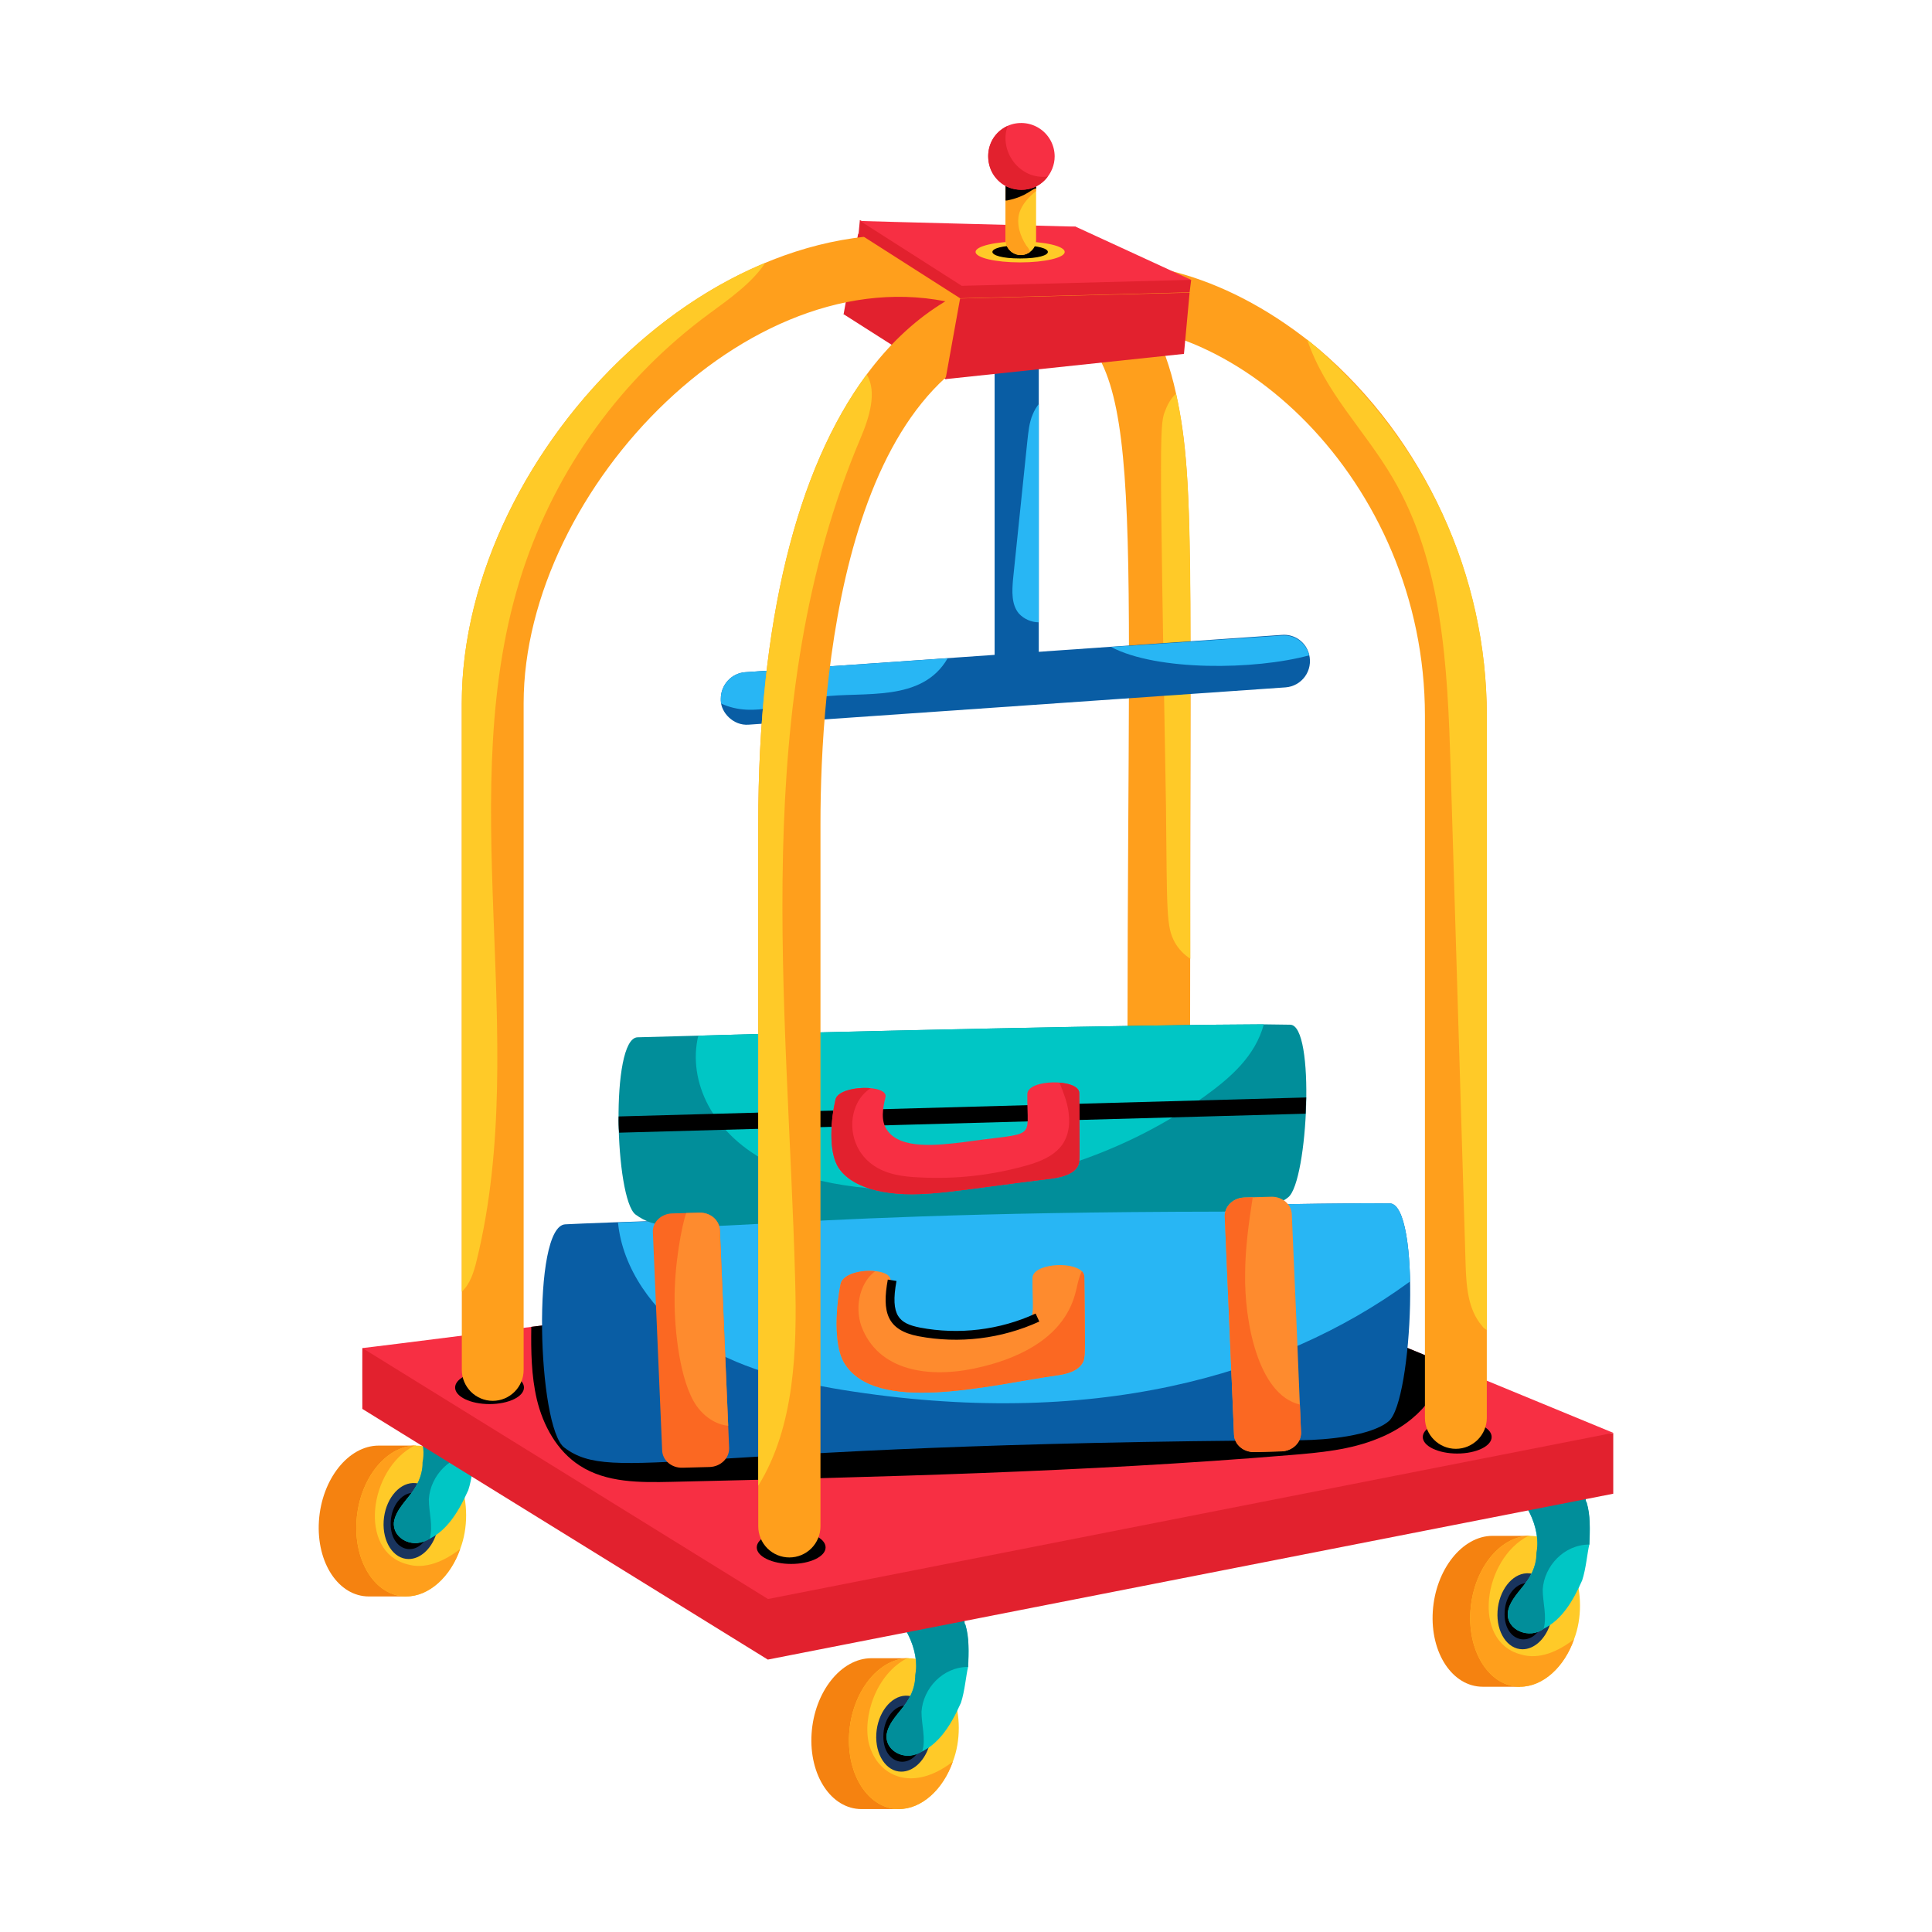 <svg width="120" height="120" viewBox="0 0 120 120" fill="none" xmlns="http://www.w3.org/2000/svg">
<path d="M73.931 78.698C73.931 79.778 73.069 80.618 72.011 80.618C71.758 80.621 71.507 80.573 71.273 80.478C71.038 80.382 70.826 80.241 70.647 80.062C70.468 79.883 70.326 79.671 70.231 79.436C70.136 79.202 70.088 78.951 70.091 78.698C69.709 36.035 71.448 24.676 67.067 20.668C65.664 19.375 63.504 18.921 60.222 19.2C59.97 19.226 59.714 19.201 59.471 19.126C59.228 19.052 59.002 18.93 58.807 18.767C58.612 18.604 58.452 18.404 58.335 18.178C58.218 17.953 58.148 17.706 58.128 17.452C58.106 17.201 58.134 16.948 58.21 16.708C58.287 16.468 58.41 16.245 58.572 16.052C58.735 15.86 58.934 15.701 59.158 15.586C59.382 15.47 59.627 15.4 59.878 15.38C67.78 14.679 71.616 17.847 73.047 24.447C74.321 30.257 73.839 35.164 73.931 78.698Z" fill="#FF9F1C"/>
<path d="M73.931 59.55C73.541 59.297 73.216 58.956 72.982 58.556C72.425 57.554 72.493 56.675 72.421 50.073C71.998 25.896 72.022 26.352 72.421 25.396C72.552 25.052 72.766 24.707 73.047 24.447C74.28 30.061 73.855 36.408 73.931 59.55Z" fill="#FFCA28"/>
<path d="M55.889 111.12C55.964 111.138 55.826 112.366 55.826 112.366H53.513C51.63 112.366 50.241 110.269 50.409 107.679C50.577 105.092 52.237 102.995 54.12 102.995H56.435L55.95 103.787C57.635 105.437 57.665 109.006 55.889 111.12Z" fill="#F58210"/>
<path d="M59.182 109.418C58.58 111.138 57.257 112.366 55.826 112.366C53.963 112.366 52.575 110.269 52.743 107.679C52.909 105.129 54.511 103.069 56.343 102.995H56.435C59.097 102.995 60.19 106.798 59.182 109.418Z" fill="#FFCA28"/>
<path d="M57.672 108.556C57.369 109.423 56.703 110.04 55.983 110.04C55.045 110.04 54.347 108.984 54.43 107.679C54.513 106.396 55.32 105.358 56.241 105.321H56.289C57.628 105.321 58.18 107.236 57.672 108.556Z" fill="#19345D"/>
<path d="M57.275 108.327C56.66 110.092 54.746 109.623 54.873 107.679C54.934 106.728 55.532 105.96 56.217 105.932H56.252C57.244 105.932 57.652 107.35 57.277 108.329L57.275 108.327Z" fill="black"/>
<path d="M59.182 109.418C58.58 111.138 57.257 112.366 55.826 112.366C53.963 112.366 52.575 110.269 52.743 107.679C52.909 105.129 54.511 103.069 56.343 102.995C54.406 103.99 53.55 106.656 53.98 108.341C54.524 110.326 56.664 111.362 59.182 109.418Z" fill="#FF9F1C"/>
<path d="M60.131 103.536C60.004 104.038 59.926 105.042 59.686 105.762C59.025 107.252 58.126 108.724 56.511 109.047C55.732 109.104 55.008 108.546 55.065 107.767C55.174 106.981 55.916 106.322 56.289 105.762C57.12 104.562 57.218 102.609 56.009 100.861C56.066 100.918 56.511 100.861 56.623 100.807C57.253 100.763 56.383 100.92 58.628 100.639C58.961 100.556 59.716 100.407 59.908 100.695C59.908 100.807 59.908 100.861 59.963 100.918C60.185 101.754 60.185 102.7 60.131 103.536Z" fill="#00C6C5"/>
<path d="M60.131 103.536C58.56 103.536 57.332 104.869 57.236 106.32C57.236 107.154 57.513 107.989 57.29 108.768C56.411 109.427 54.984 108.871 55.065 107.767C55.252 106.434 56.845 105.934 56.845 104.036C57.061 102.958 56.647 101.78 56.009 100.861C56.066 100.918 56.511 100.861 56.623 100.807C57.253 100.763 56.383 100.92 58.628 100.639C58.961 100.556 59.716 100.407 59.908 100.695C59.908 100.807 59.908 100.861 59.963 100.918C60.212 101.727 60.161 102.467 60.131 103.536Z" fill="#018E9A"/>
<path d="M94.473 103.519C94.549 103.538 94.412 104.767 94.412 104.767H92.099C90.214 104.767 88.826 102.668 88.994 100.08C89.162 97.493 90.823 95.394 92.705 95.394H95.02L94.536 96.188C96.22 97.835 96.249 101.402 94.473 103.519Z" fill="#F58210"/>
<path d="M97.767 101.817C97.165 103.538 95.843 104.767 94.412 104.767C92.548 104.767 91.161 102.668 91.329 100.08C91.495 97.527 93.096 95.468 94.929 95.394H95.02C97.682 95.394 98.775 99.197 97.767 101.817Z" fill="#FFCA28"/>
<path d="M96.257 100.953C95.954 101.821 95.289 102.439 94.569 102.439C93.63 102.439 92.932 101.383 93.015 100.08C93.098 98.793 93.905 97.756 94.826 97.719H94.874C96.214 97.719 96.766 99.633 96.257 100.953Z" fill="#19345D"/>
<path d="M95.86 100.728C95.245 102.491 93.332 102.022 93.458 100.08C93.519 99.127 94.117 98.357 94.802 98.331H94.837C95.83 98.331 96.238 99.749 95.862 100.731L95.86 100.728Z" fill="black"/>
<path d="M97.767 101.817C97.165 103.538 95.843 104.767 94.412 104.767C92.548 104.767 91.161 102.668 91.329 100.08C91.495 97.527 93.096 95.468 94.929 95.394C92.129 96.831 91.372 101.956 94.468 102.762C95.62 103.111 96.814 102.552 97.767 101.817Z" fill="#FF9F1C"/>
<path d="M98.716 95.935C98.59 96.437 98.511 97.44 98.271 98.16C97.717 99.408 97.036 100.589 95.876 101.169C94.996 101.828 93.569 101.269 93.65 100.165C93.759 99.38 94.501 98.721 94.872 98.16C95.705 96.96 95.804 95.007 94.595 93.262C94.652 93.317 95.097 93.262 95.208 93.205C95.838 93.162 94.968 93.321 97.213 93.04C97.547 92.954 98.302 92.806 98.494 93.094C98.494 93.205 98.494 93.262 98.548 93.317C98.771 94.152 98.771 95.099 98.716 95.935Z" fill="#00C6C5"/>
<path d="M98.716 95.935C97.145 95.935 95.917 97.268 95.821 98.719C95.821 99.552 96.098 100.388 95.876 101.169C94.996 101.828 93.569 101.269 93.65 100.165C93.838 98.835 95.43 98.333 95.43 96.434C95.647 95.357 95.232 94.181 94.595 93.262C94.652 93.317 95.097 93.262 95.208 93.205C95.838 93.162 94.968 93.321 97.213 93.04C97.547 92.954 98.302 92.806 98.494 93.094C98.494 93.205 98.494 93.262 98.548 93.317C98.797 94.126 98.747 94.866 98.716 95.935Z" fill="#018E9A"/>
<path d="M25.287 97.914C25.364 97.931 25.226 99.159 25.226 99.159H22.913C21.028 99.159 19.641 97.063 19.809 94.475C19.977 91.885 21.637 89.789 23.52 89.789H25.835L25.351 90.581C27.035 92.23 27.065 95.797 25.289 97.912L25.287 97.914Z" fill="#F58210"/>
<path d="M28.582 96.212C27.98 97.931 26.657 99.159 25.226 99.159C23.363 99.159 21.975 97.063 22.143 94.475C22.309 91.922 23.91 89.863 25.743 89.789H25.835C28.497 89.789 29.59 93.591 28.582 96.212Z" fill="#FFCA28"/>
<path d="M27.072 95.35C26.769 96.216 26.103 96.834 25.383 96.834C24.445 96.834 23.747 95.778 23.83 94.473C23.913 93.19 24.72 92.151 25.641 92.114H25.689C27.028 92.114 27.58 94.03 27.072 95.35Z" fill="#19345D"/>
<path d="M26.675 95.123C26.06 96.886 24.146 96.417 24.273 94.473C24.334 93.522 24.932 92.754 25.614 92.725H25.652C26.644 92.725 27.052 94.143 26.677 95.123H26.675Z" fill="black"/>
<path d="M28.582 96.212C27.98 97.931 26.657 99.159 25.226 99.159C23.363 99.159 21.975 97.063 22.143 94.475C22.309 91.922 23.91 89.863 25.743 89.789C22.916 91.24 22.22 96.36 25.283 97.157C26.435 97.506 27.628 96.947 28.582 96.212Z" fill="#FF9F1C"/>
<path d="M29.531 90.327C29.404 90.834 29.326 91.835 29.086 92.555C28.422 94.045 27.526 95.518 25.911 95.841C25.132 95.898 24.408 95.339 24.465 94.56C24.574 93.775 25.316 93.116 25.686 92.555C26.52 91.355 26.618 89.402 25.409 87.657C25.508 87.755 28.682 87.028 29.363 87.711C29.585 88.547 29.585 89.492 29.531 90.327Z" fill="#00C6C5"/>
<path d="M29.531 90.327C27.96 90.327 26.732 91.663 26.636 93.114C26.636 93.947 26.913 94.783 26.69 95.564C25.811 96.221 24.384 95.664 24.465 94.56C24.641 93.303 26.245 92.675 26.245 90.829C26.461 89.751 26.047 88.575 25.409 87.657C25.508 87.755 28.682 87.028 29.363 87.711C29.612 88.521 29.561 89.258 29.531 90.327Z" fill="#018E9A"/>
<path d="M61.778 20.151H64.521V42.84H61.778V20.151Z" fill="#095DA4"/>
<path d="M52.398 19.516L58.73 23.548L65.668 20.358C65.668 20.358 62.808 15.602 62.286 15.681C61.765 15.759 58.342 16.763 57.993 16.822C57.644 16.881 55.017 17.749 55.017 17.749L52.427 19.451" fill="#E2212E"/>
<path d="M53.302 14.509L52.398 19.517L67.207 17.948L66.809 14.084L53.302 14.509ZM100.202 89.01V92.778L47.69 103.08L22.505 87.509C22.501 87.284 22.501 83.479 22.508 83.73L30.017 86.577C43.898 84.812 72.133 81.21 72.133 81.21L92.404 89.56L100.202 89.01Z" fill="#E2212E"/>
<path d="M100.204 88.997L47.701 99.317L22.508 83.73C22.837 83.73 71.921 77.453 72.14 77.424L100.204 88.997Z" fill="#F72F43"/>
<path d="M49.141 97.139C50.322 97.139 51.279 96.679 51.279 96.112C51.279 95.544 50.322 95.084 49.141 95.084C47.96 95.084 47.003 95.544 47.003 96.112C47.003 96.679 47.96 97.139 49.141 97.139Z" fill="black"/>
<path d="M90.51 90.282C91.691 90.282 92.649 89.822 92.649 89.254C92.649 88.687 91.691 88.227 90.51 88.227C89.33 88.227 88.372 88.687 88.372 89.254C88.372 89.822 89.33 90.282 90.51 90.282Z" fill="black"/>
<path d="M30.406 87.21C31.587 87.21 32.544 86.749 32.544 86.182C32.544 85.614 31.587 85.154 30.406 85.154C29.225 85.154 28.268 85.614 28.268 86.182C28.268 86.749 29.225 87.21 30.406 87.21Z" fill="black"/>
<path d="M89.69 84.657C89.583 86.28 88.235 88.292 85.61 89.341C83.884 90.055 81.984 90.227 80.127 90.378C67.346 91.436 54.524 91.739 41.721 92.04C39.757 92.084 37.663 92.106 36 91.026C34.597 90.12 33.733 88.543 33.345 86.924C33 85.456 32.978 83.924 33 82.412C47.553 80.579 72.142 77.424 72.142 77.424L89.69 84.657Z" fill="black"/>
<path d="M86.256 88.274C85.161 89.199 82.346 89.435 80.889 89.453C42.233 89.649 38.101 92.226 35.051 89.911C33.382 88.658 33.013 76.126 35.116 76.045C39.212 75.823 77.891 74.658 86.308 74.743C88.278 74.743 87.751 87.015 86.256 88.274Z" fill="#095DA4"/>
<path d="M87.585 79.593C87.541 79.615 87.497 79.661 87.454 79.685C79.49 85.464 67.8 88.822 52.289 86.322C49.049 85.785 45.757 84.98 43.017 83.127C40.597 81.469 38.664 78.814 38.385 75.932C50.422 75.487 79.185 74.671 86.308 74.743C87.137 74.743 87.534 76.951 87.585 79.593Z" fill="#28B6F4"/>
<path d="M80.025 74.356C79.152 75.098 76.916 75.273 75.772 75.257C44.529 75.297 41.908 77.23 39.467 75.432C38.201 74.435 37.9 64.527 39.589 64.429L43.372 64.327C52.66 64.047 71.308 63.644 78.497 63.624C79.148 63.628 79.684 63.637 80.134 63.646C81.713 63.655 81.24 73.338 80.025 74.356Z" fill="#018E9A"/>
<path d="M78.497 63.624C77.965 65.592 76.453 66.923 74.79 68.119C65.481 74.773 53.452 74.969 48.007 72.329C44.217 70.514 42.696 67.124 43.372 64.327C52.66 64.047 71.308 63.644 78.497 63.624Z" fill="#00C6C5"/>
<path d="M45.288 89.943C45.305 90.57 44.762 91.1 44.066 91.119L42.388 91.163C41.716 91.185 41.145 90.705 41.127 90.079L40.551 76.545C40.512 75.919 41.057 75.388 41.751 75.367L43.431 75.323C44.123 75.301 44.675 75.781 44.714 76.407C44.725 76.669 45.281 89.695 45.288 89.943Z" fill="#FB6822"/>
<path d="M79.593 90.149L77.921 90.192C77.241 90.214 76.673 89.728 76.647 89.106C76.462 84.585 76.261 80.069 76.073 75.563C76.047 74.93 76.593 74.398 77.287 74.378L78.96 74.333C79.641 74.313 80.208 74.795 80.236 75.417C80.437 79.922 80.623 84.441 80.806 88.962C80.832 89.594 80.284 90.129 79.593 90.149Z" fill="#FE8B2E"/>
<path d="M80.81 88.962C80.828 89.588 80.282 90.118 79.588 90.14L77.93 90.183C77.236 90.203 76.665 89.725 76.647 89.099L76.071 75.563C76.054 74.937 76.599 74.407 77.293 74.387L77.808 74.374C77.561 75.971 77.337 77.568 77.337 79.157C77.287 81.989 78.111 86.625 80.74 87.24C80.756 87.821 80.793 88.379 80.81 88.964V88.962Z" fill="#FB6822"/>
<path d="M67.35 79.32C67.383 83.411 67.438 84.164 67.294 84.541C67.019 85.176 66.218 85.355 65.548 85.44C61.344 86.057 54.384 87.847 52.444 84.661C51.742 83.516 51.943 81.046 52.22 79.717C52.499 78.709 55.547 78.67 55.307 79.63C55.15 80.396 55.017 81.275 55.416 81.936C56.217 83.278 58.549 83.06 60.1 82.813C64.806 82.148 64.108 82.686 64.128 79.409C64.102 78.493 66.561 78.312 67.204 78.966C67.298 79.076 67.346 79.185 67.35 79.32Z" fill="#FE8B2E"/>
<path d="M81.131 68.166L81.092 69.174L38.455 70.353C38.423 70.018 38.413 69.681 38.426 69.345L81.131 68.166Z" fill="black"/>
<path d="M67.35 79.32C67.383 83.411 67.438 84.164 67.294 84.541C67.019 85.176 66.218 85.355 65.548 85.44C61.344 86.057 54.384 87.847 52.444 84.661C51.742 83.516 51.943 81.046 52.22 79.717C52.383 79.128 53.494 78.851 54.349 78.962C53.317 79.752 53.049 81.395 53.599 82.612C54.768 85.274 57.993 85.656 61.076 84.871C63.602 84.244 66.028 82.951 66.755 80.457C66.899 79.983 66.951 79.488 67.163 79.034C67.163 79.012 67.185 78.99 67.207 78.966C67.298 79.076 67.346 79.185 67.35 79.32Z" fill="#FB6822"/>
<path d="M67.034 67.883C67.052 71.972 67.1 72.107 66.958 72.41C66.681 72.956 65.88 73.135 65.212 73.22C59.42 73.916 57.22 74.453 54.818 74.023C53.736 73.826 52.671 73.388 52.113 72.574C51.412 71.564 51.622 69.43 51.903 68.256C52.18 67.381 55.244 67.34 54.993 68.171C54.831 68.847 54.696 69.611 55.093 70.185C55.931 71.428 58.296 71.121 59.773 70.951C64.516 70.279 63.777 70.903 63.809 67.972C63.785 67.008 67.01 66.984 67.034 67.883Z" fill="#F72F43"/>
<path d="M67.034 67.883C67.052 71.972 67.1 72.107 66.958 72.41C66.681 72.956 65.88 73.135 65.212 73.22C59.42 73.916 57.22 74.453 54.818 74.023C53.736 73.826 52.671 73.388 52.113 72.574C51.412 71.564 51.622 69.43 51.903 68.256C52.067 67.737 53.225 67.504 54.081 67.591C52.604 68.516 52.468 71.097 54.19 72.338C55.012 72.943 56.09 73.091 57.1 73.13C59.352 73.253 61.608 73.001 63.777 72.386C65.566 71.887 66.604 71.038 66.373 69.09C66.288 68.442 66.048 67.844 65.806 67.246C66.458 67.294 67.023 67.504 67.034 67.883Z" fill="#E2212E"/>
<path d="M45.229 88.556C44.444 88.488 43.711 87.969 43.244 87.29C42.22 85.793 41.891 82.591 41.9 80.762C41.878 78.567 42.358 76.06 42.624 75.345L43.431 75.323C44.123 75.301 44.675 75.781 44.714 76.407C44.893 80.433 45.05 84.506 45.229 88.556Z" fill="#FE8B2E"/>
<path d="M57.046 82.996C55.078 82.617 54.775 81.48 55.143 79.477L55.682 79.564C55.285 81.731 55.852 82.204 57.148 82.46C59.553 82.918 62.101 82.612 64.324 81.587L64.553 82.084C62.205 83.157 59.582 83.476 57.046 82.996Z" fill="black"/>
<path d="M92.348 44.459V88.069C92.348 89.125 91.484 89.989 90.425 89.989C89.367 89.989 88.505 89.125 88.505 88.069V44.459C88.505 29.773 76.344 18.735 66.528 20.302C65.492 20.498 64.499 19.763 64.324 18.727C64.282 18.476 64.291 18.219 64.349 17.971C64.406 17.723 64.512 17.489 64.661 17.282C64.809 17.076 64.997 16.9 65.213 16.766C65.43 16.632 65.67 16.542 65.921 16.501C70.684 15.722 76.394 17.084 81.94 21.705C88.462 27.275 92.348 35.758 92.348 44.459ZM62.295 17.69C62.226 17.933 62.11 18.16 61.954 18.357C61.797 18.555 61.603 18.72 61.382 18.842C61.161 18.964 60.919 19.041 60.668 19.07C60.417 19.098 60.164 19.076 59.921 19.006C47.018 15.306 32.524 30.33 32.524 43.682V85.089C32.524 86.147 31.663 87.009 30.604 87.009C30.096 87.007 29.608 86.804 29.249 86.445C28.889 86.085 28.686 85.597 28.684 85.089V43.682C28.684 27.79 45.521 10.855 60.98 15.314C61.224 15.381 61.452 15.496 61.651 15.653C61.85 15.809 62.015 16.004 62.138 16.225C62.26 16.447 62.337 16.69 62.364 16.942C62.392 17.194 62.368 17.448 62.295 17.69Z" fill="#FF9F1C"/>
<path d="M79.85 42.694L46.501 45.011C45.545 45.088 44.773 44.248 44.771 43.504V43.395C44.771 42.533 45.436 41.817 46.276 41.752L79.628 39.434C80.009 39.403 80.389 39.51 80.698 39.735C81.008 39.96 81.226 40.288 81.314 40.661C81.373 40.892 81.38 41.133 81.335 41.368C81.291 41.602 81.196 41.824 81.056 42.018C80.917 42.211 80.737 42.372 80.529 42.489C80.321 42.606 80.088 42.676 79.85 42.694Z" fill="#095DA4"/>
<path d="M58.863 40.883C57.268 43.652 53.651 42.941 51.074 43.275C49.01 43.591 46.826 44.649 44.793 43.698C44.793 43.632 44.771 43.567 44.771 43.502V43.395C44.771 42.533 45.436 41.817 46.276 41.752L58.863 40.883Z" fill="#28B6F4"/>
<path d="M66.116 18.401C66.2 18.905 66.082 19.422 65.787 19.839C65.492 20.256 65.044 20.539 64.54 20.627C52.279 22.612 50.961 42.646 50.961 51.172V94.804C50.961 95.317 50.757 95.808 50.395 96.171C50.032 96.533 49.541 96.736 49.029 96.736C48.516 96.736 48.025 96.533 47.663 96.171C47.3 95.808 47.097 95.317 47.097 94.804V51.175C47.097 38.695 49.473 29.132 53.832 23.26C56.487 19.676 59.876 17.474 63.914 16.826C64.163 16.781 64.418 16.786 64.665 16.841C64.911 16.896 65.144 17 65.35 17.147C65.555 17.294 65.729 17.481 65.861 17.696C65.993 17.912 66.08 18.152 66.118 18.401H66.116Z" fill="#FF9F1C"/>
<path d="M73.986 17.385L73.889 18.157L59.638 18.528L53.328 14.499L53.4 13.763L53.404 13.674L55.353 14.557L66.707 14.854L71.895 17.237L73.986 17.385Z" fill="#E2212E"/>
<path d="M53.424 13.724C53.507 13.737 66.805 14.077 66.805 14.077L73.985 17.383L59.736 17.753L53.424 13.724Z" fill="#F72F43"/>
<path d="M59.633 18.541L58.73 23.548L73.538 21.98L73.889 18.177L59.633 18.541Z" fill="#E2212E"/>
<path d="M63.362 16.298C64.891 16.298 66.131 16.007 66.131 15.648C66.131 15.289 64.891 14.998 63.362 14.998C61.833 14.998 60.593 15.289 60.593 15.648C60.593 16.007 61.833 16.298 63.362 16.298Z" fill="#FFCA28"/>
<path d="M63.362 16.054C61.071 16.054 61.06 15.242 63.362 15.242C65.653 15.242 65.666 16.054 63.362 16.054Z" fill="black"/>
<path d="M64.353 10.791V14.902C64.353 15.214 64.215 15.469 63.982 15.644C63.842 15.751 63.675 15.818 63.5 15.835C63.324 15.853 63.148 15.822 62.989 15.745C62.83 15.668 62.696 15.548 62.602 15.399C62.508 15.251 62.456 15.078 62.455 14.902C62.472 10.912 62.404 10.728 62.511 10.458C62.697 9.984 63.253 9.76 63.589 9.871H63.609C64.038 9.969 64.35 10.34 64.35 10.791H64.353Z" fill="#FFCA28"/>
<path d="M64.353 10.791V11.867C63.901 12.238 63.491 12.67 63.314 13.22C63.118 13.903 63.353 14.647 63.746 15.253C63.842 15.371 63.943 15.489 63.98 15.646C63.84 15.753 63.672 15.82 63.497 15.838C63.321 15.855 63.144 15.824 62.986 15.746C62.827 15.669 62.693 15.549 62.599 15.4C62.505 15.251 62.454 15.078 62.452 14.902C62.472 10.911 62.404 10.728 62.511 10.457C62.801 10.196 63.201 9.934 63.589 9.871H63.609C64.038 9.969 64.35 10.34 64.35 10.791H64.353Z" fill="#FF9F1C"/>
<path d="M64.353 10.791V11.71C64.087 11.71 63.788 12.19 62.629 12.434C62.57 12.456 62.511 12.456 62.455 12.456C62.47 10.883 62.411 10.711 62.511 10.457C62.801 10.196 63.201 9.934 63.589 9.871H63.609C64.038 9.969 64.35 10.34 64.35 10.791H64.353Z" fill="black"/>
<path d="M65.507 9.714C65.507 10.761 64.671 11.789 63.432 11.789C61.239 11.789 60.567 8.745 62.59 7.815C62.906 7.676 63.252 7.618 63.596 7.646C63.94 7.674 64.272 7.787 64.562 7.976C64.851 8.164 65.089 8.422 65.254 8.725C65.419 9.028 65.506 9.368 65.507 9.714Z" fill="#F72F43"/>
<path d="M65.077 10.966C63.934 12.53 61.377 11.725 61.377 9.714C61.377 8.871 61.865 8.149 62.59 7.815C62.016 9.373 63.323 11.186 65.077 10.966Z" fill="#E2212E"/>
<path d="M49.385 79.39C49.516 83.815 49.364 88.63 47.097 92.278V51.173C47.097 38.695 49.473 29.132 53.832 23.261C54.502 24.339 53.985 25.957 53.444 27.232C46.488 43.639 48.923 62.272 49.385 79.39ZM92.348 44.459V82.606C92.234 82.553 92.136 82.471 92.064 82.368C91.159 81.332 91.073 79.844 91.03 78.485C90.727 68.208 90.404 57.932 90.1 47.634C89.906 41.459 89.627 34.981 86.496 29.671C84.7 26.623 82.318 24.413 81.185 21.079C88.704 27.343 92.348 35.88 92.348 44.459ZM47.529 16.329C46.708 17.581 45.284 18.576 44.053 19.482C38.619 23.478 34.567 29.07 32.461 35.479C28.012 49.124 33.022 64.323 29.612 78.267C29.437 79.002 29.201 79.757 28.682 80.23V43.685C28.682 32.274 37.34 20.512 47.529 16.329Z" fill="#FFCA28"/>
<path d="M64.519 25.095V38.653C64.287 38.651 64.059 38.601 63.848 38.508C63.636 38.415 63.446 38.281 63.288 38.112C62.815 37.551 62.856 36.731 62.922 35.974C63.225 33.124 63.504 30.275 63.807 27.425C63.873 26.843 63.916 26.26 64.152 25.721C64.245 25.497 64.368 25.286 64.519 25.095ZM81.316 40.704C77.963 41.618 71.874 41.697 69.011 40.185L79.632 39.473C80.013 39.444 80.392 39.551 80.701 39.777C81.01 40.003 81.229 40.332 81.316 40.704Z" fill="#28B6F4"/>
</svg>

